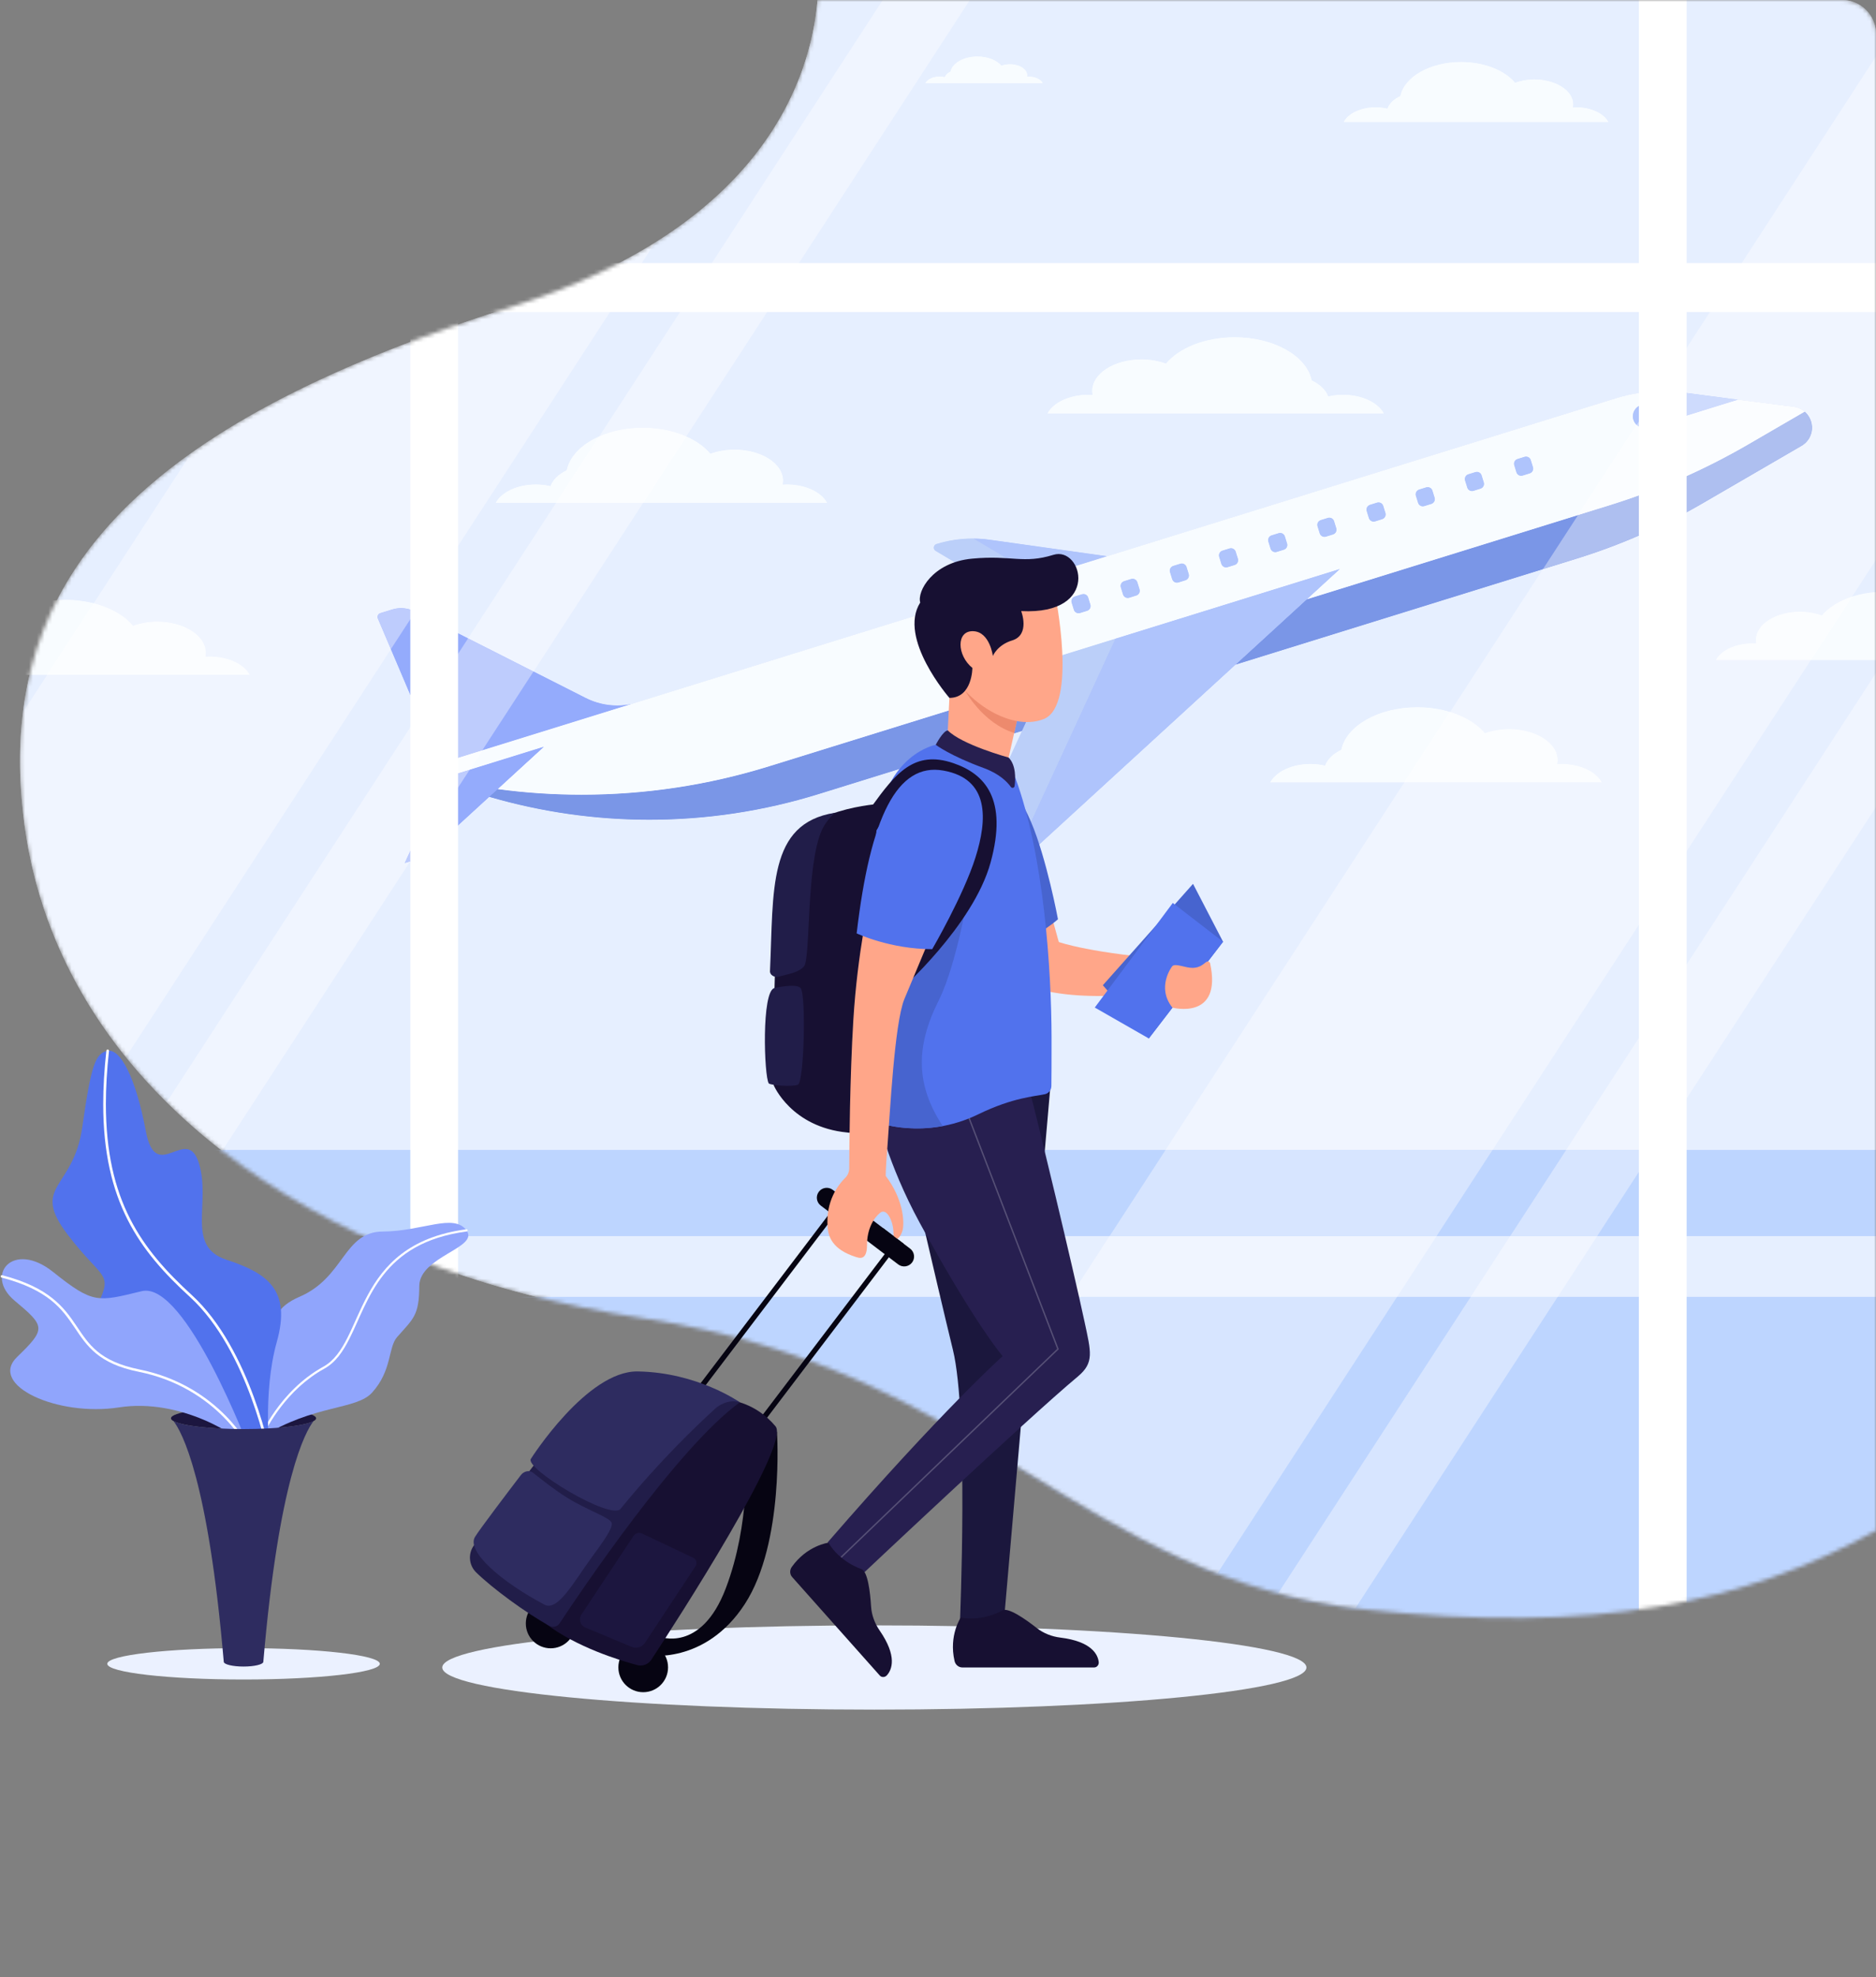 <svg width="485" height="511" viewBox="0 0 485 511" fill="none" xmlns="http://www.w3.org/2000/svg">
<rect x="0" y="0" width="485" height="511" fill="#808080" stroke="none"/>
<path fill-rule="evenodd" clip-rule="evenodd" d="M475.973 511C480.959 511 485 506.959 485 501.973V8.956C485 8.979 485 9.004 485 9.027V501.973C485 506.959 480.96 511 475.973 511Z" fill="#5373D9"/>
<mask id="mask0_1_1183" style="mask-type:alpha" maskUnits="userSpaceOnUse" x="5" y="0" width="481" height="419">
<path d="M476.207 0H211.349C209.588 20.56 197.156 58.742 132.621 79.187C41.468 108.066 -2.72 146.012 6.332 213.208C15.383 280.403 79.421 327.601 166.641 340.798C253.862 353.995 280.111 408.1 352.688 415.981C412.55 422.481 450.916 414.437 485 395.605V8.791C485 3.935 481.063 0 476.207 0Z" fill="white"/>
</mask>
<g mask="url(#mask0_1_1183)">
<path fill-rule="evenodd" clip-rule="evenodd" d="M476.207 0H211.349C209.588 20.56 197.156 58.742 132.621 79.187C41.468 108.066 -2.72 146.012 6.332 213.208C15.383 280.403 79.421 327.601 166.641 340.798C253.862 353.995 280.111 408.1 352.688 415.981C412.55 422.481 450.916 414.437 485 395.605V8.791C485 3.935 481.063 0 476.207 0Z" fill="#EBF1FF"/>
<path fill-rule="evenodd" clip-rule="evenodd" d="M326.144 149.387L278.495 164.181L241.884 142.393C241.154 141.959 241.283 140.866 242.097 140.613C246.53 139.236 251.215 138.857 255.813 139.503L326.144 149.387Z" fill="#BBCDF9"/>
<path fill-rule="evenodd" clip-rule="evenodd" d="M251.716 139.21L286.048 159.641L321.279 148.703L255.813 139.503C254.452 139.312 253.083 139.221 251.716 139.21Z" fill="#AEC1FC"/>
<path fill-rule="evenodd" clip-rule="evenodd" d="M165.545 181.348L164.939 181.536C160.454 182.927 155.604 182.52 151.414 180.398L107.209 158.014C105.409 157.101 103.324 156.926 101.396 157.525L98.325 158.479C97.742 158.659 97.442 159.305 97.681 159.867L113.665 197.454L115.991 202.864L167.281 186.942L165.545 181.348Z" fill="#90A5FC"/>
<path fill-rule="evenodd" clip-rule="evenodd" d="M211.657 205.236L407.726 144.363C418.969 140.874 429.782 136.129 439.962 130.217L465.752 115.238C466.128 115.021 466.473 114.76 466.786 114.46C470.084 111.297 468.242 105.723 463.71 105.145L434.837 101.465C429.097 100.732 423.268 101.241 417.742 102.957L116.926 196.348C116.234 196.562 115.628 196.991 115.194 197.569C113.783 199.453 114.642 202.167 116.879 202.896L122.093 204.598C151.162 214.077 182.457 214.301 211.657 205.236Z" fill="#738EE5"/>
<path fill-rule="evenodd" clip-rule="evenodd" d="M198.833 198.06L416.23 130.567C428.697 126.696 440.686 121.435 451.974 114.879L466.569 106.403C465.811 105.748 464.845 105.29 463.71 105.145L434.837 101.465C429.097 100.732 423.268 101.241 417.742 102.957L116.926 196.348C116.234 196.562 115.628 196.991 115.194 197.569C114.26 198.816 114.336 200.413 115.131 201.57C142.776 207.65 171.622 206.507 198.833 198.06Z" fill="white"/>
<path fill-rule="evenodd" clip-rule="evenodd" d="M426.087 110.503L449.277 103.304L434.82 101.411L424.28 104.682C422.673 105.181 421.773 106.889 422.273 108.496C422.772 110.104 424.479 111.004 426.087 110.503Z" fill="#AEC1FC"/>
<path fill-rule="evenodd" clip-rule="evenodd" d="M393.645 122.923L395.477 122.355C396.152 122.144 396.531 121.425 396.32 120.749L395.752 118.919C395.543 118.242 394.824 117.863 394.147 118.074L392.316 118.642C391.641 118.851 391.262 119.57 391.473 120.247L392.039 122.078C392.25 122.755 392.969 123.132 393.645 122.923Z" fill="#AEC1FC"/>
<path fill-rule="evenodd" clip-rule="evenodd" d="M380.932 126.869L382.761 126.301C383.439 126.092 383.817 125.373 383.606 124.696L383.038 122.865C382.829 122.188 382.11 121.811 381.434 122.02L379.602 122.588C378.927 122.799 378.548 123.518 378.757 124.194L379.327 126.024C379.536 126.701 380.255 127.08 380.932 126.869Z" fill="#AEC1FC"/>
<path fill-rule="evenodd" clip-rule="evenodd" d="M368.219 130.816L370.048 130.248C370.725 130.038 371.102 129.32 370.893 128.643L370.325 126.812C370.115 126.135 369.397 125.758 368.719 125.967L366.889 126.535C366.212 126.746 365.834 127.465 366.044 128.14L366.613 129.971C366.823 130.648 367.542 131.027 368.219 130.816Z" fill="#AEC1FC"/>
<path fill-rule="evenodd" clip-rule="evenodd" d="M355.504 134.764L357.336 134.196C358.012 133.985 358.39 133.266 358.181 132.591L357.611 130.76C357.402 130.083 356.683 129.704 356.006 129.915L354.177 130.483C353.5 130.693 353.121 131.411 353.332 132.089L353.898 133.919C354.109 134.595 354.828 134.974 355.504 134.764Z" fill="#AEC1FC"/>
<path fill-rule="evenodd" clip-rule="evenodd" d="M342.79 138.711L344.621 138.143C345.298 137.932 345.677 137.213 345.466 136.537L344.898 134.707C344.687 134.03 343.968 133.652 343.292 133.862L341.462 134.43C340.785 134.641 340.407 135.36 340.617 136.035L341.186 137.866C341.394 138.543 342.113 138.92 342.79 138.711Z" fill="#AEC1FC"/>
<path fill-rule="evenodd" clip-rule="evenodd" d="M330.078 142.658L331.907 142.09C332.584 141.88 332.962 141.161 332.752 140.484L332.184 138.654C331.974 137.976 331.256 137.599 330.579 137.809L328.748 138.377C328.071 138.588 327.694 139.306 327.903 139.982L328.473 141.813C328.682 142.49 329.401 142.869 330.078 142.658Z" fill="#AEC1FC"/>
<path fill-rule="evenodd" clip-rule="evenodd" d="M317.363 146.606L319.195 146.036C319.869 145.827 320.248 145.108 320.04 144.431L319.47 142.602C319.261 141.924 318.542 141.546 317.865 141.757L316.034 142.325C315.357 142.534 314.979 143.253 315.189 143.93L315.758 145.761C315.968 146.436 316.687 146.815 317.363 146.606Z" fill="#AEC1FC"/>
<path fill-rule="evenodd" clip-rule="evenodd" d="M304.649 150.552L306.481 149.983C307.157 149.773 307.536 149.055 307.325 148.377L306.757 146.548C306.546 145.871 305.827 145.492 305.151 145.703L303.321 146.271C302.645 146.481 302.266 147.2 302.477 147.877L303.044 149.707C303.253 150.383 303.972 150.762 304.649 150.552Z" fill="#AEC1FC"/>
<path fill-rule="evenodd" clip-rule="evenodd" d="M291.937 154.499L293.766 153.931C294.443 153.722 294.822 153.001 294.611 152.326L294.043 150.495C293.832 149.818 293.113 149.441 292.438 149.65L290.607 150.218C289.93 150.429 289.553 151.148 289.762 151.824L290.332 153.654C290.541 154.331 291.26 154.709 291.937 154.499Z" fill="#AEC1FC"/>
<path fill-rule="evenodd" clip-rule="evenodd" d="M279.223 158.445L281.052 157.877C281.73 157.668 282.107 156.948 281.897 156.272L281.329 154.441C281.12 153.766 280.401 153.387 279.724 153.596L277.893 154.166C277.216 154.375 276.837 155.094 277.048 155.771L277.616 157.602C277.827 158.277 278.546 158.656 279.223 158.445Z" fill="#AEC1FC"/>
<path fill-rule="evenodd" clip-rule="evenodd" d="M266.508 162.392L268.34 161.824C269.016 161.615 269.395 160.896 269.184 160.219L268.616 158.388C268.405 157.713 267.687 157.334 267.01 157.545L265.178 158.113C264.504 158.322 264.125 159.041 264.336 159.718L264.903 161.549C265.114 162.225 265.833 162.603 266.508 162.392Z" fill="#AEC1FC"/>
<path fill-rule="evenodd" clip-rule="evenodd" d="M253.795 166.34L255.625 165.772C256.302 165.561 256.681 164.843 256.47 164.167L255.902 162.336C255.691 161.659 254.973 161.28 254.297 161.491L252.466 162.059C251.789 162.27 251.412 162.988 251.621 163.665L252.189 165.495C252.399 166.173 253.118 166.55 253.795 166.34Z" fill="#AEC1FC"/>
<path fill-rule="evenodd" clip-rule="evenodd" d="M241.082 170.287L242.912 169.719C243.589 169.508 243.966 168.789 243.756 168.113L243.188 166.283C242.979 165.606 242.26 165.227 241.583 165.438L239.752 166.006C239.075 166.217 238.697 166.935 238.907 167.611L239.476 169.442C239.686 170.119 240.405 170.496 241.082 170.287Z" fill="#AEC1FC"/>
<path fill-rule="evenodd" clip-rule="evenodd" d="M346.391 147.074L273.014 169.854L246.052 228.344C245.313 229.95 246.827 231.676 248.515 231.151L250.303 230.596C255.202 229.075 259.707 226.489 263.49 223.023L346.391 147.074Z" fill="#BBCDF9"/>
<path fill-rule="evenodd" clip-rule="evenodd" d="M261.2 224.053C261.042 224.395 261.002 224.737 261.018 225.07C261.869 224.424 262.698 223.748 263.49 223.023L346.391 147.074L288.383 165.082L261.2 224.053Z" fill="#AEC1FC"/>
<path fill-rule="evenodd" clip-rule="evenodd" d="M140.617 193.007L114.791 201.025L104.625 223.078L109.417 221.59L140.617 193.007Z" fill="#90A5FC"/>
<path fill-rule="evenodd" clip-rule="evenodd" d="M128.172 129.957C129.658 127.208 133.732 125.23 138.54 125.23C139.876 125.23 141.148 125.389 142.333 125.669C142.917 123.998 144.436 122.556 146.519 121.57C147.803 115.368 156.09 110.578 166.148 110.578C173.733 110.578 180.316 113.304 183.647 117.302C185.489 116.624 187.62 116.228 189.899 116.228C196.821 116.228 202.432 119.813 202.432 124.236C202.432 124.586 202.385 124.929 202.318 125.267C202.688 125.243 203.064 125.23 203.445 125.23C208.253 125.23 212.328 127.208 213.813 129.957H128.172Z" fill="white"/>
<path fill-rule="evenodd" clip-rule="evenodd" d="M-21.075 174.43C-19.589 171.681 -15.513 169.703 -10.706 169.703C-9.371 169.703 -8.097 169.862 -6.914 170.142C-6.329 168.471 -4.811 167.029 -2.726 166.043C-1.442 159.841 6.844 155.051 16.902 155.051C24.487 155.051 31.071 157.777 34.402 161.775C36.242 161.097 38.374 160.701 40.653 160.701C47.576 160.701 53.187 164.286 53.187 168.709C53.187 169.059 53.139 169.402 53.071 169.74C53.442 169.716 53.818 169.703 54.198 169.703C59.007 169.703 63.08 171.681 64.568 174.43H-21.075Z" fill="white"/>
<path fill-rule="evenodd" clip-rule="evenodd" d="M328.424 202.198C329.912 199.45 333.986 197.473 338.793 197.473C340.129 197.473 341.401 197.632 342.586 197.91C343.17 196.239 344.688 194.797 346.773 193.812C348.057 187.611 356.343 182.821 366.401 182.821C373.986 182.821 380.57 185.545 383.901 189.544C385.741 188.865 387.873 188.471 390.153 188.471C397.075 188.471 402.686 192.056 402.686 196.477C402.686 196.827 402.638 197.17 402.57 197.509C402.941 197.484 403.317 197.473 403.697 197.473C408.506 197.473 412.58 199.45 414.067 202.198H328.424Z" fill="white"/>
<path fill-rule="evenodd" clip-rule="evenodd" d="M357.732 106.84C356.224 104.051 352.089 102.044 347.21 102.044C345.856 102.044 344.562 102.207 343.361 102.488C342.767 100.794 341.226 99.331 339.11 98.331C337.809 92.037 329.401 87.177 319.195 87.177C311.498 87.177 304.816 89.941 301.436 94C299.566 93.31 297.404 92.909 295.092 92.909C288.068 92.909 282.374 96.546 282.374 101.035C282.374 101.391 282.421 101.738 282.492 102.081C282.114 102.057 281.734 102.044 281.347 102.044C276.469 102.044 272.333 104.051 270.825 106.84H357.732Z" fill="white"/>
<path fill-rule="evenodd" clip-rule="evenodd" d="M347.398 31.511C348.585 29.317 351.84 27.738 355.677 27.738C356.743 27.738 357.76 27.866 358.706 28.088C359.172 26.754 360.386 25.603 362.05 24.816C363.074 19.863 369.691 16.039 377.722 16.039C383.779 16.039 389.035 18.213 391.696 21.407C393.166 20.865 394.867 20.549 396.686 20.549C402.215 20.549 406.696 23.413 406.696 26.943C406.696 27.223 406.658 27.497 406.602 27.768C406.899 27.748 407.199 27.738 407.503 27.738C411.342 27.738 414.596 29.317 415.782 31.511H347.398Z" fill="white"/>
<path fill-rule="evenodd" clip-rule="evenodd" d="M239.25 21.469C239.777 20.497 241.22 19.797 242.923 19.797C243.395 19.797 243.846 19.852 244.264 19.951C244.473 19.36 245.01 18.85 245.748 18.501C246.203 16.305 249.136 14.609 252.697 14.609C255.383 14.609 257.714 15.575 258.895 16.989C259.546 16.749 260.301 16.609 261.108 16.609C263.559 16.609 265.544 17.878 265.544 19.445L265.504 19.809C265.636 19.801 265.77 19.797 265.903 19.797C267.606 19.797 269.049 20.497 269.574 21.469H239.25Z" fill="white"/>
<path fill-rule="evenodd" clip-rule="evenodd" d="M521.391 170.593C520.042 168.096 516.342 166.3 511.977 166.3C510.764 166.3 509.607 166.445 508.532 166.699C508.001 165.181 506.621 163.873 504.729 162.978C503.564 157.345 496.039 152.996 486.907 152.996C480.019 152.996 474.039 155.47 471.015 159.1C469.342 158.484 467.409 158.126 465.338 158.126C459.053 158.126 453.958 161.381 453.958 165.398C453.958 165.715 454.001 166.026 454.061 166.333C453.725 166.312 453.384 166.3 453.038 166.3C448.674 166.3 444.973 168.096 443.623 170.593H521.391Z" fill="white"/>
<path fill-rule="evenodd" clip-rule="evenodd" d="M-2.72 422.481H485V335.201H-2.72V422.481Z" fill="#BDD4FF"/>
<path fill-rule="evenodd" clip-rule="evenodd" d="M-2.72 319.485H485V297.243H-2.72V319.485Z" fill="#BDD4FF"/>
<path fill-rule="evenodd" clip-rule="evenodd" d="M485 335.201H402.706L412.919 319.485H485V335.201ZM380.225 335.201H361.179L371.394 319.485H390.438L380.225 335.201ZM243.081 335.201H138.643C122.624 331.176 107.622 325.9 93.894 319.485H239.394C240.645 324.84 241.916 330.266 243.081 335.201ZM278.364 332.579C277.466 328.649 276.42 324.15 275.324 319.485H286.873L278.364 332.579ZM485 297.242H427.374L485 208.564V297.242ZM404.894 297.242H385.848L468.15 170.592H485V173.972L404.894 297.242ZM478.781 154.233L485 144.663V153.06C482.782 153.209 480.685 153.615 478.781 154.233Z" fill="#E6EFFF"/>
<path fill-rule="evenodd" clip-rule="evenodd" d="M485 170.593H468.15L478.781 154.234C480.685 153.615 482.782 153.209 485 153.06V170.593Z" fill="#F8FCFF"/>
<path fill-rule="evenodd" clip-rule="evenodd" d="M301.327 297.243H270.128L271.791 278.112L260.537 280.952C257.662 280.403 253.931 279.907 249.838 279.907C248.992 279.907 248.129 279.927 247.256 279.974L247.24 279.931L247.108 279.983C240.225 280.371 232.674 282.338 226.607 287.806C226.607 287.806 227.402 291.477 229.42 297.243H57.555L106.034 222.641L109.417 221.591L126.485 205.955C139.996 209.9 153.936 211.875 167.878 211.875C182.636 211.875 197.395 209.663 211.657 205.236L264.229 188.914L246.052 228.343C245.405 229.749 246.484 231.247 247.895 231.247C248.096 231.247 248.304 231.217 248.515 231.151L250.303 230.596C255.202 229.075 259.707 226.488 263.49 223.022L319.426 171.778L398.892 147.106L374.891 184.039C372.319 183.257 369.44 182.821 366.401 182.821C356.343 182.821 348.057 187.611 346.773 193.812C344.688 194.798 343.17 196.239 342.586 197.911C341.401 197.632 340.129 197.473 338.793 197.473C333.986 197.473 329.911 199.45 328.424 202.199H363.09L301.327 297.243ZM159.581 182.348C156.768 182.348 153.968 181.692 151.414 180.398L137.924 173.568L166.265 129.957H213.813C212.328 127.208 208.253 125.23 203.445 125.23C203.063 125.23 202.688 125.243 202.317 125.267C202.385 124.928 202.432 124.586 202.432 124.236C202.432 119.813 196.821 116.227 189.899 116.227C187.62 116.227 185.489 116.623 183.647 117.302C182.152 115.507 180.003 113.969 177.402 112.819L250.717 0H476.207C481.063 0 485 3.935 485 8.791V14.6L428.756 101.151C425.028 101.241 421.321 101.847 417.742 102.957L286.249 143.781L255.813 139.503C254.358 139.299 252.895 139.197 251.433 139.197C248.276 139.197 245.127 139.672 242.097 140.613C241.283 140.866 241.154 141.959 241.884 142.394L258.625 152.357L163.195 181.983C162 182.227 160.789 182.348 159.581 182.348ZM281.347 102.043C276.469 102.043 272.333 104.05 270.825 106.839H357.732C356.224 104.05 352.089 102.043 347.21 102.043C345.856 102.043 344.562 102.207 343.361 102.488C342.767 100.794 341.226 99.331 339.11 98.331C337.809 92.037 329.401 87.176 319.195 87.176C311.498 87.176 304.816 89.941 301.436 93.999C299.566 93.309 297.404 92.909 295.092 92.909C288.068 92.909 282.374 96.546 282.374 101.035C282.374 101.391 282.421 101.738 282.491 102.081C282.114 102.056 281.734 102.043 281.347 102.043ZM415.782 31.512C414.596 29.318 411.342 27.738 407.503 27.738C407.199 27.738 406.899 27.748 406.602 27.769C406.658 27.497 406.695 27.223 406.695 26.944C406.695 23.413 402.215 20.55 396.686 20.55C394.867 20.55 393.165 20.865 391.696 21.407C389.035 18.214 383.779 16.039 377.722 16.039C369.691 16.039 363.074 19.864 362.05 24.816C360.386 25.604 359.172 26.754 358.706 28.088C357.76 27.866 356.743 27.738 355.677 27.738C351.84 27.738 348.585 29.318 347.398 31.512H415.782ZM269.574 21.469C269.049 20.497 267.606 19.796 265.903 19.796C265.769 19.796 265.636 19.801 265.504 19.809L265.544 19.445C265.544 17.878 263.559 16.609 261.108 16.609C260.301 16.609 259.546 16.749 258.895 16.989C257.714 15.574 255.383 14.609 252.697 14.609C249.136 14.609 246.203 16.305 245.748 18.501C245.01 18.849 244.472 19.36 244.264 19.951C243.846 19.852 243.395 19.796 242.923 19.796C241.22 19.796 239.777 20.497 239.25 21.469H269.574Z" fill="#E6EFFF"/>
<path fill-rule="evenodd" clip-rule="evenodd" d="M258.625 152.357L241.884 142.394C241.154 141.959 241.283 140.866 242.097 140.613C245.127 139.672 248.276 139.198 251.433 139.198C252.895 139.198 254.358 139.299 255.813 139.503L286.249 143.781L255.813 139.503C254.452 139.312 253.083 139.222 251.716 139.21L268.603 149.26L258.625 152.357Z" fill="#BBCFF9"/>
<path fill-rule="evenodd" clip-rule="evenodd" d="M268.603 149.26L251.716 139.21C253.083 139.221 254.452 139.312 255.813 139.503L286.249 143.781L268.603 149.26Z" fill="#AFC4FC"/>
<path fill-rule="evenodd" clip-rule="evenodd" d="M124.686 193.938L137.924 173.568L151.414 180.398C153.968 181.692 156.768 182.348 159.582 182.348C160.79 182.348 162 182.227 163.195 181.983L124.686 193.938Z" fill="#94ABFC"/>
<path fill-rule="evenodd" clip-rule="evenodd" d="M167.878 211.875C153.936 211.875 139.996 209.9 126.485 205.955L128.664 203.958C135.868 204.92 143.123 205.402 150.378 205.402C166.711 205.404 183.046 202.961 198.833 198.06L270.231 175.894L264.229 188.914L211.657 205.236C197.395 209.663 182.636 211.875 167.878 211.875ZM319.426 171.778L337.845 154.902L407.974 133.13L398.892 147.107L319.426 171.778Z" fill="#7A96E7"/>
<path fill-rule="evenodd" clip-rule="evenodd" d="M150.379 205.402C143.124 205.402 135.869 204.92 128.664 203.957L140.617 193.007L121.419 198.968L124.686 193.938L417.742 102.957C421.322 101.847 425.029 101.241 428.756 101.151L427.013 103.834L424.28 104.681C422.673 105.181 421.774 106.889 422.273 108.496C422.438 109.027 422.733 109.48 423.115 109.832L407.974 133.13L337.845 154.902L346.391 147.073L273.015 169.854L270.231 175.893L198.833 198.06C183.046 202.96 166.712 205.404 150.379 205.402ZM241.965 165.379C241.839 165.379 241.71 165.398 241.583 165.438L239.753 166.006C239.076 166.217 238.697 166.936 238.908 167.611L239.476 169.442C239.648 169.993 240.155 170.346 240.703 170.346C240.827 170.346 240.955 170.327 241.083 170.287L242.912 169.719C243.589 169.508 243.966 168.789 243.757 168.113L243.189 166.283C243.018 165.732 242.512 165.379 241.965 165.379ZM254.677 161.432C254.551 161.432 254.423 161.452 254.297 161.491L252.466 162.059C251.789 162.27 251.412 162.987 251.621 163.665L252.19 165.495C252.36 166.045 252.867 166.398 253.413 166.398C253.54 166.398 253.669 166.379 253.795 166.34L255.626 165.772C256.303 165.561 256.681 164.842 256.47 164.167L255.902 162.336C255.732 161.785 255.224 161.432 254.677 161.432ZM267.391 157.486C267.266 157.486 267.137 157.504 267.011 157.544L265.179 158.113C264.504 158.322 264.126 159.041 264.337 159.718L264.903 161.549C265.074 162.098 265.58 162.451 266.128 162.451C266.255 162.451 266.382 162.432 266.509 162.392L268.341 161.824C269.016 161.615 269.395 160.896 269.184 160.219L268.616 158.388C268.445 157.839 267.939 157.486 267.391 157.486ZM280.104 153.539C279.978 153.539 279.851 153.558 279.724 153.596L277.894 154.166C277.217 154.375 276.838 155.094 277.049 155.771L277.617 157.602C277.788 158.151 278.295 158.504 278.842 158.504C278.968 158.504 279.096 158.486 279.224 158.445L281.053 157.877C281.73 157.668 282.107 156.948 281.898 156.272L281.33 154.441C281.159 153.892 280.653 153.539 280.104 153.539ZM292.818 149.592C292.693 149.592 292.564 149.611 292.438 149.65L290.607 150.218C289.93 150.429 289.553 151.148 289.762 151.823L290.332 153.654C290.503 154.203 291.009 154.556 291.556 154.556C291.682 154.556 291.81 154.538 291.937 154.499L293.766 153.931C294.444 153.721 294.822 153.001 294.611 152.325L294.043 150.495C293.873 149.945 293.365 149.592 292.818 149.592ZM305.532 145.644C305.406 145.644 305.278 145.663 305.152 145.703L303.321 146.271C302.645 146.481 302.267 147.199 302.477 147.877L303.044 149.707C303.215 150.257 303.721 150.61 304.269 150.61C304.396 150.61 304.523 150.591 304.649 150.552L306.481 149.983C307.157 149.773 307.536 149.054 307.325 148.377L306.757 146.548C306.586 145.997 306.08 145.644 305.532 145.644ZM318.245 141.698C318.121 141.698 317.991 141.716 317.865 141.756L316.035 142.325C315.358 142.534 314.979 143.253 315.19 143.93L315.758 145.761C315.928 146.31 316.436 146.663 316.983 146.663C317.109 146.663 317.237 146.644 317.363 146.605L319.195 146.036C319.869 145.826 320.248 145.108 320.04 144.431L319.471 142.601C319.3 142.051 318.793 141.698 318.245 141.698ZM330.96 137.751C330.834 137.751 330.707 137.77 330.579 137.808L328.748 138.376C328.071 138.587 327.694 139.306 327.903 139.982L328.473 141.812C328.644 142.362 329.15 142.715 329.697 142.715C329.823 142.715 329.95 142.696 330.078 142.657L331.907 142.089C332.584 141.88 332.962 141.161 332.752 140.484L332.184 138.653C332.013 138.104 331.507 137.751 330.96 137.751ZM343.673 133.803C343.546 133.803 343.419 133.822 343.293 133.862L341.462 134.43C340.785 134.641 340.407 135.359 340.617 136.035L341.186 137.866C341.356 138.417 341.862 138.768 342.41 138.768C342.536 138.768 342.664 138.749 342.79 138.711L344.621 138.143C345.298 137.932 345.677 137.213 345.466 136.537L344.898 134.707C344.727 134.156 344.219 133.803 343.673 133.803ZM356.388 129.856C356.261 129.856 356.132 129.875 356.006 129.915L354.177 130.483C353.5 130.693 353.121 131.411 353.332 132.089L353.899 133.919C354.069 134.469 354.577 134.821 355.124 134.821C355.25 134.821 355.378 134.803 355.504 134.764L357.336 134.196C358.012 133.985 358.39 133.266 358.181 132.591L357.611 130.76C357.441 130.209 356.934 129.856 356.388 129.856ZM369.101 125.91C368.975 125.91 368.846 125.928 368.72 125.967L366.889 126.535C366.212 126.746 365.835 127.465 366.044 128.14L366.614 129.971C366.784 130.522 367.291 130.875 367.837 130.875C367.964 130.875 368.091 130.856 368.219 130.816L370.048 130.248C370.725 130.038 371.103 129.32 370.893 128.643L370.325 126.812C370.154 126.263 369.648 125.91 369.101 125.91ZM381.815 121.963C381.689 121.963 381.561 121.982 381.435 122.02L379.603 122.588C378.927 122.799 378.548 123.518 378.758 124.194L379.327 126.024C379.498 126.575 380.004 126.928 380.551 126.928C380.677 126.928 380.806 126.91 380.933 126.869L382.762 126.301C383.439 126.092 383.818 125.373 383.607 124.696L383.039 122.865C382.868 122.316 382.362 121.963 381.815 121.963ZM394.527 118.015C394.402 118.015 394.273 118.034 394.147 118.074L392.316 118.642C391.641 118.851 391.262 119.57 391.473 120.247L392.04 122.078C392.21 122.627 392.717 122.98 393.265 122.98C393.391 122.98 393.519 122.961 393.645 122.923L395.477 122.355C396.153 122.144 396.531 121.425 396.32 120.749L395.752 118.919C395.582 118.368 395.075 118.015 394.527 118.015Z" fill="#F8FCFF"/>
<path fill-rule="evenodd" clip-rule="evenodd" d="M423.115 109.832C422.733 109.48 422.438 109.027 422.273 108.496C421.773 106.889 422.673 105.181 424.28 104.682L427.013 103.834L423.115 109.832Z" fill="#AFC4FC"/>
<path fill-rule="evenodd" clip-rule="evenodd" d="M393.265 122.98C392.717 122.98 392.21 122.627 392.039 122.078L391.473 120.247C391.262 119.57 391.641 118.851 392.316 118.642L394.147 118.074C394.273 118.033 394.402 118.015 394.527 118.015C395.075 118.015 395.581 118.368 395.752 118.919L396.32 120.749C396.531 121.425 396.152 122.144 395.477 122.355L393.645 122.923C393.518 122.961 393.391 122.98 393.265 122.98Z" fill="#AFC4FC"/>
<path fill-rule="evenodd" clip-rule="evenodd" d="M380.551 126.928C380.004 126.928 379.498 126.575 379.327 126.024L378.757 124.194C378.548 123.518 378.927 122.799 379.602 122.588L381.434 122.02C381.561 121.982 381.688 121.963 381.815 121.963C382.361 121.963 382.868 122.316 383.038 122.865L383.606 124.696C383.817 125.373 383.439 126.092 382.761 126.301L380.932 126.869C380.806 126.91 380.677 126.928 380.551 126.928Z" fill="#AFC4FC"/>
<path fill-rule="evenodd" clip-rule="evenodd" d="M367.837 130.875C367.291 130.875 366.784 130.522 366.613 129.971L366.044 128.14C365.834 127.465 366.212 126.746 366.889 126.535L368.719 125.967C368.846 125.928 368.975 125.909 369.101 125.909C369.648 125.909 370.154 126.262 370.325 126.812L370.893 128.642C371.102 129.32 370.725 130.038 370.048 130.248L368.219 130.816C368.091 130.856 367.963 130.875 367.837 130.875Z" fill="#AFC4FC"/>
<path fill-rule="evenodd" clip-rule="evenodd" d="M355.124 134.822C354.577 134.822 354.069 134.469 353.898 133.92L353.332 132.089C353.121 131.412 353.5 130.693 354.177 130.484L356.006 129.916C356.132 129.875 356.261 129.857 356.388 129.857C356.934 129.857 357.441 130.21 357.611 130.761L358.181 132.591C358.39 133.267 358.012 133.986 357.336 134.196L355.504 134.765C355.378 134.803 355.25 134.822 355.124 134.822Z" fill="#AFC4FC"/>
<path fill-rule="evenodd" clip-rule="evenodd" d="M342.41 138.768C341.862 138.768 341.355 138.417 341.186 137.866L340.617 136.035C340.407 135.36 340.785 134.641 341.462 134.43L343.292 133.862C343.418 133.822 343.546 133.803 343.672 133.803C344.219 133.803 344.727 134.156 344.898 134.707L345.466 136.538C345.677 137.213 345.298 137.932 344.621 138.143L342.79 138.711C342.664 138.75 342.536 138.768 342.41 138.768Z" fill="#AFC4FC"/>
<path fill-rule="evenodd" clip-rule="evenodd" d="M329.696 142.715C329.15 142.715 328.643 142.362 328.473 141.812L327.903 139.982C327.694 139.306 328.071 138.587 328.748 138.377L330.579 137.808C330.706 137.77 330.834 137.751 330.96 137.751C331.507 137.751 332.013 138.104 332.184 138.653L332.752 140.484C332.962 141.161 332.584 141.88 331.907 142.089L330.078 142.657C329.95 142.696 329.823 142.715 329.696 142.715Z" fill="#AFC4FC"/>
<path fill-rule="evenodd" clip-rule="evenodd" d="M316.983 146.663C316.436 146.663 315.928 146.31 315.757 145.76L315.189 143.93C314.978 143.253 315.357 142.534 316.034 142.325L317.865 141.756C317.991 141.716 318.12 141.698 318.245 141.698C318.793 141.698 319.3 142.05 319.47 142.601L320.04 144.431C320.248 145.108 319.869 145.826 319.195 146.036L317.363 146.605C317.237 146.644 317.109 146.663 316.983 146.663Z" fill="#AFC4FC"/>
<path fill-rule="evenodd" clip-rule="evenodd" d="M304.269 150.61C303.721 150.61 303.214 150.257 303.044 149.707L302.477 147.877C302.266 147.199 302.645 146.481 303.321 146.271L305.151 145.703C305.277 145.663 305.405 145.644 305.531 145.644C306.079 145.644 306.586 145.997 306.757 146.548L307.325 148.377C307.536 149.054 307.157 149.773 306.481 149.983L304.649 150.552C304.523 150.591 304.395 150.61 304.269 150.61Z" fill="#AFC4FC"/>
<path fill-rule="evenodd" clip-rule="evenodd" d="M291.555 154.556C291.009 154.556 290.502 154.203 290.332 153.654L289.762 151.823C289.553 151.148 289.93 150.429 290.607 150.218L292.438 149.65C292.564 149.611 292.693 149.593 292.818 149.593C293.364 149.593 293.872 149.945 294.043 150.495L294.611 152.325C294.822 153.001 294.443 153.721 293.766 153.931L291.937 154.499C291.809 154.538 291.682 154.556 291.555 154.556Z" fill="#AFC4FC"/>
<path fill-rule="evenodd" clip-rule="evenodd" d="M278.842 158.504C278.295 158.504 277.787 158.151 277.616 157.602L277.048 155.771C276.837 155.094 277.216 154.375 277.893 154.166L279.724 153.596C279.85 153.558 279.978 153.539 280.104 153.539C280.652 153.539 281.159 153.892 281.329 154.441L281.897 156.272C282.107 156.948 281.73 157.668 281.052 157.877L279.223 158.445C279.096 158.486 278.968 158.504 278.842 158.504Z" fill="#AFC4FC"/>
<path fill-rule="evenodd" clip-rule="evenodd" d="M266.128 162.451C265.58 162.451 265.074 162.098 264.903 161.549L264.336 159.718C264.125 159.041 264.504 158.322 265.178 158.113L267.01 157.545C267.137 157.504 267.266 157.486 267.391 157.486C267.939 157.486 268.445 157.839 268.616 158.388L269.184 160.219C269.395 160.896 269.016 161.615 268.34 161.824L266.508 162.392C266.382 162.432 266.254 162.451 266.128 162.451Z" fill="#AFC4FC"/>
<path fill-rule="evenodd" clip-rule="evenodd" d="M253.413 166.398C252.867 166.398 252.36 166.045 252.189 165.495L251.621 163.665C251.412 162.988 251.789 162.27 252.466 162.059L254.297 161.491C254.423 161.452 254.551 161.432 254.677 161.432C255.224 161.432 255.731 161.785 255.902 162.336L256.47 164.167C256.681 164.842 256.302 165.561 255.625 165.772L253.795 166.34C253.669 166.379 253.539 166.398 253.413 166.398Z" fill="#AFC4FC"/>
<path fill-rule="evenodd" clip-rule="evenodd" d="M240.702 170.346C240.154 170.346 239.648 169.993 239.476 169.442L238.907 167.611C238.697 166.936 239.075 166.217 239.752 166.006L241.583 165.438C241.709 165.398 241.838 165.379 241.965 165.379C242.511 165.379 243.018 165.732 243.188 166.283L243.756 168.114C243.966 168.789 243.589 169.508 242.912 169.719L241.082 170.287C240.955 170.327 240.827 170.346 240.702 170.346Z" fill="#AFC4FC"/>
<path fill-rule="evenodd" clip-rule="evenodd" d="M247.896 231.247C246.484 231.247 245.405 229.749 246.052 228.343L273.014 169.854L288.384 165.082L261.2 224.052C261.042 224.395 261.002 224.736 261.018 225.069C261.869 224.424 262.698 223.748 263.49 223.022C259.707 226.488 255.202 229.075 250.303 230.595L248.515 231.151C248.304 231.217 248.096 231.247 247.896 231.247Z" fill="#BBCFF9"/>
<path fill-rule="evenodd" clip-rule="evenodd" d="M261.018 225.07C261.002 224.737 261.042 224.395 261.2 224.053L288.383 165.082L346.391 147.074L263.49 223.023C262.698 223.748 261.869 224.424 261.018 225.07Z" fill="#AFC4FC"/>
<path fill-rule="evenodd" clip-rule="evenodd" d="M106.034 222.641L121.419 198.968L140.617 193.007L109.417 221.59L106.034 222.641Z" fill="#94ABFC"/>
<path fill-rule="evenodd" clip-rule="evenodd" d="M213.813 129.957H166.265L177.402 112.819C180.003 113.969 182.152 115.507 183.647 117.302C185.489 116.623 187.62 116.227 189.899 116.227C196.821 116.227 202.432 119.812 202.432 124.235C202.432 124.585 202.385 124.928 202.317 125.267C202.688 125.243 203.063 125.23 203.445 125.23C208.253 125.23 212.328 127.208 213.813 129.957Z" fill="#F8FCFF"/>
<path fill-rule="evenodd" clip-rule="evenodd" d="M363.09 202.198H328.424C329.912 199.45 333.986 197.473 338.793 197.473C340.129 197.473 341.401 197.632 342.586 197.91C343.17 196.239 344.688 194.797 346.773 193.812C348.057 187.611 356.343 182.821 366.401 182.821C369.44 182.821 372.319 183.257 374.891 184.039L363.09 202.198Z" fill="#F8FCFF"/>
<path fill-rule="evenodd" clip-rule="evenodd" d="M357.732 106.84H270.825C272.333 104.051 276.469 102.044 281.347 102.044C281.734 102.044 282.114 102.057 282.492 102.081C282.421 101.738 282.374 101.391 282.374 101.035C282.374 96.546 288.068 92.909 295.092 92.909C297.404 92.909 299.566 93.31 301.436 94C304.816 89.941 311.498 87.177 319.195 87.177C329.401 87.177 337.809 92.037 339.11 98.331C341.226 99.331 342.767 100.794 343.361 102.488C344.562 102.207 345.856 102.044 347.21 102.044C352.089 102.044 356.224 104.051 357.732 106.84Z" fill="#F8FCFF"/>
<path fill-rule="evenodd" clip-rule="evenodd" d="M415.782 31.511H347.398C348.585 29.317 351.84 27.738 355.677 27.738C356.743 27.738 357.76 27.866 358.706 28.088C359.172 26.754 360.386 25.603 362.05 24.816C363.074 19.863 369.691 16.039 377.722 16.039C383.779 16.039 389.035 18.213 391.696 21.407C393.166 20.865 394.867 20.549 396.686 20.549C402.215 20.549 406.696 23.413 406.696 26.943C406.696 27.223 406.658 27.497 406.602 27.768C406.899 27.748 407.199 27.738 407.503 27.738C411.342 27.738 414.596 29.317 415.782 31.511Z" fill="#F8FCFF"/>
<path fill-rule="evenodd" clip-rule="evenodd" d="M269.574 21.469H239.25C239.777 20.497 241.22 19.797 242.923 19.797C243.395 19.797 243.846 19.852 244.264 19.951C244.473 19.36 245.01 18.85 245.748 18.501C246.203 16.305 249.136 14.609 252.697 14.609C255.383 14.609 257.714 15.575 258.895 16.989C259.546 16.749 260.301 16.609 261.108 16.609C263.559 16.609 265.544 17.878 265.544 19.445L265.504 19.809C265.636 19.801 265.77 19.797 265.903 19.797C267.606 19.797 269.049 20.497 269.574 21.469Z" fill="#F8FCFF"/>
<path fill-rule="evenodd" clip-rule="evenodd" d="M390.839 418.203C379.124 418.203 366.473 417.478 352.688 415.981C351.917 415.897 351.146 415.807 350.385 415.714L402.706 335.201H485V395.605C458.765 410.1 429.998 418.204 390.839 418.203ZM330.414 411.855C324.944 410.4 319.723 408.674 314.695 406.734L361.179 335.201H380.225L330.414 411.855ZM242.534 367.107C221.837 355.729 198.242 345.579 166.641 340.798C157.011 339.34 147.666 337.469 138.643 335.201H243.081C244.354 340.588 245.5 345.393 246.356 348.895C247.115 351.992 247.655 356.365 248.029 361.429C246.378 363.11 244.547 364.998 242.534 367.107Z" fill="#BDD5FF"/>
<path fill-rule="evenodd" clip-rule="evenodd" d="M485 319.485H412.919L427.374 297.243H485V319.485ZM390.438 319.485H371.394L385.848 297.243H404.894L390.438 319.485ZM286.873 319.485H275.324C273.575 312.049 271.7 304.198 270.098 297.58L270.128 297.243H301.327L286.873 319.485ZM239.394 319.485H93.895C80.445 313.2 68.218 305.823 57.422 297.446L57.556 297.243H229.421C231.181 302.272 233.872 308.896 237.779 316.069C238.262 316.959 238.737 317.824 239.205 318.672C239.268 318.944 239.331 319.214 239.394 319.485Z" fill="#BDD5FF"/>
<path fill-rule="evenodd" clip-rule="evenodd" d="M43.096 284.901C39.321 281.159 35.798 277.265 32.538 273.224L101.052 167.794L108.229 184.671L43.096 284.901ZM121.01 165.002L107.358 158.088L169.326 62.733C202.299 42.142 209.993 15.84 211.349 0H228.237L154.931 112.804C150.426 114.79 147.271 117.938 146.519 121.57C144.436 122.556 142.917 123.997 142.333 125.669C141.148 125.389 139.876 125.23 138.54 125.23C133.733 125.23 129.658 127.208 128.172 129.957H143.785L121.01 165.002Z" fill="#E6EFFF"/>
<path fill-rule="evenodd" clip-rule="evenodd" d="M108.229 184.67L101.052 167.794L107.358 158.088L121.01 165.002L108.229 184.67Z" fill="#94ABFC"/>
<path fill-rule="evenodd" clip-rule="evenodd" d="M143.785 129.957H128.172C129.658 127.208 133.732 125.23 138.54 125.23C139.876 125.23 141.148 125.389 142.333 125.669C142.917 123.997 144.436 122.556 146.519 121.57C147.271 117.938 150.426 114.79 154.93 112.804L143.785 129.957Z" fill="#F8FCFF"/>
<path fill-rule="evenodd" clip-rule="evenodd" d="M5.92 184.122C6.329 180.811 6.905 177.577 7.645 174.43H12.22L5.92 184.122ZM24.23 155.946C21.964 155.369 19.492 155.051 16.902 155.051C16.171 155.051 15.448 155.077 14.736 155.126C22.127 140.736 33.764 128.212 49.489 117.078L24.23 155.946Z" fill="#E6EFFF"/>
<path fill-rule="evenodd" clip-rule="evenodd" d="M12.22 174.43H7.645C9.242 167.636 11.61 161.214 14.736 155.126C15.448 155.077 16.171 155.051 16.902 155.051C19.492 155.051 21.964 155.37 24.23 155.946L12.22 174.43Z" fill="#F8FCFF"/>
<path fill-rule="evenodd" clip-rule="evenodd" d="M57.555 297.243H57.161C52.153 293.34 47.457 289.223 43.096 284.9L108.229 184.671L113.665 197.454L114.511 199.424C114.48 199.974 114.583 200.523 114.802 201.021L114.791 201.025L104.625 223.078L106.034 222.641L57.555 297.243ZM137.924 173.568L121.01 165.002L143.785 129.957H166.265L137.924 173.568ZM177.402 112.819C174.206 111.406 170.33 110.578 166.148 110.578C161.982 110.578 158.118 111.4 154.93 112.804L228.237 0H250.717L177.402 112.819Z" fill="#F0F5FF"/>
<path fill-rule="evenodd" clip-rule="evenodd" d="M114.511 199.424L113.665 197.454L108.229 184.671L121.01 165.002L137.924 173.568L124.686 193.938L116.926 196.348C116.234 196.562 115.627 196.991 115.194 197.569C115.188 197.576 115.184 197.584 115.178 197.589C115.178 197.591 115.177 197.594 115.176 197.595C115.171 197.601 115.166 197.608 115.161 197.614C115.161 197.615 115.16 197.615 115.16 197.617C115.155 197.622 115.151 197.627 115.148 197.632C115.145 197.635 115.144 197.638 115.143 197.64C115.14 197.645 115.135 197.65 115.133 197.654C115.13 197.658 115.127 197.663 115.124 197.667C115.121 197.67 115.12 197.673 115.118 197.675C114.742 198.216 114.547 198.822 114.511 199.424Z" fill="#BECCFD"/>
<path fill-rule="evenodd" clip-rule="evenodd" d="M114.803 201.021C114.583 200.523 114.48 199.974 114.511 199.424C114.547 198.822 114.742 198.216 115.118 197.675C114.398 198.713 114.352 199.972 114.82 201.017L114.803 201.021ZM115.124 197.667C115.127 197.663 115.13 197.658 115.133 197.654C115.13 197.658 115.127 197.663 115.124 197.667ZM115.143 197.64C115.144 197.638 115.146 197.635 115.148 197.632C115.146 197.635 115.144 197.638 115.143 197.64ZM115.16 197.617C115.16 197.615 115.161 197.615 115.161 197.614C115.161 197.615 115.16 197.615 115.16 197.617ZM115.176 197.595C115.177 197.594 115.179 197.591 115.179 197.589C115.179 197.591 115.177 197.592 115.176 197.595Z" fill="#AEBFF0"/>
<path fill-rule="evenodd" clip-rule="evenodd" d="M114.82 201.017C114.352 199.972 114.398 198.713 115.118 197.676C115.12 197.673 115.121 197.67 115.124 197.667C115.127 197.663 115.13 197.658 115.133 197.654C115.136 197.65 115.14 197.645 115.143 197.64C115.144 197.638 115.146 197.635 115.148 197.633C115.151 197.627 115.156 197.623 115.16 197.617C115.16 197.615 115.161 197.615 115.161 197.614C115.166 197.608 115.171 197.601 115.176 197.595C115.177 197.592 115.179 197.591 115.179 197.59C115.184 197.584 115.189 197.577 115.194 197.569C115.628 196.991 116.234 196.562 116.926 196.349L124.686 193.938L121.419 198.968L114.82 201.017Z" fill="#FBFDFF"/>
<path fill-rule="evenodd" clip-rule="evenodd" d="M104.625 223.078L114.791 201.025L114.803 201.021L114.82 201.016L121.419 198.968L106.034 222.641L104.625 223.078Z" fill="#BECCFD"/>
<path fill-rule="evenodd" clip-rule="evenodd" d="M166.265 129.957H143.785L154.931 112.805C158.118 111.4 161.982 110.578 166.148 110.578C170.33 110.578 174.206 111.406 177.402 112.819L166.265 129.957Z" fill="#FBFDFF"/>
<path fill-rule="evenodd" clip-rule="evenodd" d="M57.422 297.446C57.337 297.379 57.245 297.309 57.161 297.243H57.555L57.422 297.446Z" fill="#D7E5FF"/>
<path fill-rule="evenodd" clip-rule="evenodd" d="M402.706 335.201H380.225L390.438 319.485H412.919L402.706 335.201ZM427.374 297.243H404.893L485 173.973V208.564L427.374 297.243Z" fill="#F0F5FF"/>
<path fill-rule="evenodd" clip-rule="evenodd" d="M350.385 415.714C343.318 414.84 336.703 413.527 330.414 411.855L380.225 335.201H402.706L350.385 415.714Z" fill="#D7E5FF"/>
<path fill-rule="evenodd" clip-rule="evenodd" d="M412.919 319.485H390.438L404.893 297.243H427.374L412.919 319.485Z" fill="#D7E5FF"/>
<path fill-rule="evenodd" clip-rule="evenodd" d="M361.179 335.201H278.959C278.77 334.362 278.571 333.484 278.364 332.579L286.873 319.485H371.394L361.179 335.201ZM385.847 297.243H301.327L363.09 202.199H414.067C412.58 199.45 408.506 197.473 403.697 197.473C403.317 197.473 402.941 197.485 402.569 197.509C402.638 197.171 402.686 196.828 402.686 196.478C402.686 192.056 397.075 188.471 390.153 188.471C387.873 188.471 385.741 188.866 383.901 189.544C381.904 187.147 378.74 185.209 374.891 184.039L398.892 147.107L407.725 144.364C418.969 140.875 429.781 136.129 439.961 130.217L465.752 115.238C466.128 115.021 466.473 114.76 466.786 114.46C470.084 111.297 468.242 105.723 463.71 105.145L449.275 103.305H449.277L434.82 101.411L434.699 101.448C433.045 101.243 431.384 101.14 429.724 101.14C429.401 101.14 429.078 101.144 428.756 101.151L485 14.6V144.663L478.781 154.234C475.474 155.305 472.756 157.011 471.015 159.1C469.343 158.485 467.409 158.126 465.339 158.126C459.053 158.126 453.958 161.381 453.958 165.398C453.958 165.715 454.001 166.026 454.061 166.333C453.725 166.312 453.384 166.3 453.038 166.3C448.674 166.3 444.973 168.096 443.623 170.593H468.15L385.847 297.243Z" fill="#F0F5FF"/>
<path fill-rule="evenodd" clip-rule="evenodd" d="M398.892 147.106L407.974 133.13L416.23 130.567C428.697 126.696 440.686 121.435 451.974 114.879L466.569 106.403C465.811 105.748 464.845 105.29 463.71 105.145L449.275 103.304L463.71 105.145C468.242 105.723 470.084 111.297 466.786 114.46C466.473 114.76 466.128 115.021 465.752 115.238L439.961 130.216C429.781 136.129 418.969 140.874 407.725 144.363L398.892 147.106Z" fill="#AEBFF0"/>
<path fill-rule="evenodd" clip-rule="evenodd" d="M407.974 133.13L423.115 109.832C423.671 110.346 424.41 110.643 425.182 110.643C425.482 110.643 425.786 110.598 426.087 110.503L449.275 103.304L463.71 105.145C464.845 105.29 465.811 105.748 466.57 106.403L451.974 114.879C440.686 121.435 428.697 126.696 416.23 130.567L407.974 133.13ZM427.013 103.834L428.756 101.151C429.078 101.144 429.401 101.14 429.724 101.14C431.384 101.14 433.045 101.243 434.699 101.448L427.013 103.834Z" fill="#FBFDFF"/>
<path fill-rule="evenodd" clip-rule="evenodd" d="M425.182 110.642C424.41 110.642 423.671 110.345 423.115 109.832L427.013 103.834L434.699 101.448L434.82 101.411L449.276 103.304H449.275L426.087 110.503C425.786 110.598 425.482 110.642 425.182 110.642Z" fill="#CEDBFD"/>
<path fill-rule="evenodd" clip-rule="evenodd" d="M414.066 202.199H363.09L374.891 184.039C378.74 185.209 381.904 187.147 383.901 189.544C385.741 188.865 387.873 188.471 390.153 188.471C397.075 188.471 402.686 192.056 402.686 196.478C402.686 196.828 402.638 197.17 402.569 197.509C402.941 197.485 403.317 197.473 403.697 197.473C408.506 197.473 412.58 199.45 414.066 202.199Z" fill="#FBFDFF"/>
<path fill-rule="evenodd" clip-rule="evenodd" d="M468.15 170.593H443.623C444.973 168.096 448.674 166.3 453.038 166.3C453.384 166.3 453.725 166.312 454.061 166.333C454.001 166.026 453.958 165.715 453.958 165.398C453.958 161.381 459.053 158.126 465.338 158.126C467.409 158.126 469.342 158.485 471.015 159.1C472.755 157.011 475.474 155.305 478.781 154.234L468.15 170.593Z" fill="#FBFDFF"/>
<path fill-rule="evenodd" clip-rule="evenodd" d="M314.695 406.734C296.049 399.54 279.975 389.385 263.014 379.079L263.903 368.847C269.97 363.328 275.287 358.588 278.634 355.799C282.938 352.213 282.061 349.509 280.367 341.572C279.998 339.841 279.519 337.674 278.96 335.201H361.179L314.695 406.734Z" fill="#D7E5FF"/>
<path fill-rule="evenodd" clip-rule="evenodd" d="M371.394 319.485H286.873L301.327 297.243H385.848L371.394 319.485Z" fill="#D7E5FF"/>
<path fill-rule="evenodd" clip-rule="evenodd" d="M32.538 273.224C18.478 255.788 9.349 235.61 6.332 213.208C5.559 207.467 5.173 201.938 5.173 196.611C5.173 192.319 5.423 188.16 5.92 184.123L12.22 174.43H64.568C63.08 171.682 59.007 169.703 54.198 169.703C53.818 169.703 53.442 169.716 53.071 169.741C53.14 169.402 53.187 169.059 53.187 168.709C53.187 164.286 47.576 160.701 40.653 160.701C38.374 160.701 36.243 161.097 34.402 161.776C32.209 159.142 28.603 157.06 24.231 155.947L49.489 117.078C70.21 102.406 98.032 90.146 132.621 79.187C147.435 74.494 159.501 68.868 169.326 62.733L107.358 158.089L107.209 158.014C106.112 157.457 104.908 157.176 103.7 157.176C102.925 157.176 102.149 157.291 101.396 157.525L98.325 158.479C97.742 158.66 97.442 159.305 97.68 159.867L101.052 167.794L32.538 273.224Z" fill="#F0F5FF"/>
<path fill-rule="evenodd" clip-rule="evenodd" d="M101.052 167.794L97.681 159.868C97.442 159.305 97.742 158.66 98.325 158.479L101.396 157.525C102.149 157.291 102.926 157.176 103.7 157.176C104.908 157.176 106.112 157.457 107.209 158.014L107.359 158.089L101.052 167.794Z" fill="#BECCFD"/>
<path fill-rule="evenodd" clip-rule="evenodd" d="M64.568 174.43H12.22L24.231 155.946C28.603 157.06 32.209 159.141 34.402 161.775C36.243 161.097 38.375 160.701 40.653 160.701C47.576 160.701 53.187 164.286 53.187 168.709C53.187 169.059 53.14 169.402 53.071 169.74C53.442 169.716 53.818 169.703 54.199 169.703C59.007 169.703 63.08 171.681 64.568 174.43Z" fill="#FBFDFF"/>
<path fill-rule="evenodd" clip-rule="evenodd" d="M106.076 422.481H118.422V0H106.076V422.481Z" fill="white"/>
<path fill-rule="evenodd" clip-rule="evenodd" d="M423.696 422.481H436.041V0H423.696V422.481Z" fill="white"/>
<path fill-rule="evenodd" clip-rule="evenodd" d="M-2.72 80.643H485V68.004H-2.72V80.643Z" fill="white"/>
</g>
<path fill-rule="evenodd" clip-rule="evenodd" d="M337.749 430.998C337.749 437.012 287.737 441.887 226.043 441.887C164.35 441.887 114.338 437.012 114.338 430.998C114.338 424.984 164.35 420.111 226.043 420.111C287.737 420.111 337.749 424.984 337.749 430.998Z" fill="#EBF1FF"/>
<path fill-rule="evenodd" clip-rule="evenodd" d="M271.79 278.112L232.119 288.126C232.119 288.126 242.369 332.599 246.356 348.895C250.44 365.585 248.178 419.259 248.178 419.259H259.52L271.79 278.112Z" fill="#1B173D"/>
<path fill-rule="evenodd" clip-rule="evenodd" d="M263.151 205.841C263.151 205.841 267.203 219.801 273.732 243.483C273.732 243.483 282.153 246.546 304.933 248.154L304.217 255.727C304.217 255.727 279.1 260.272 265.244 254.557C251.39 248.84 239.778 198.177 263.151 205.841Z" fill="#FFA689"/>
<path fill-rule="evenodd" clip-rule="evenodd" d="M285.12 254.654L296.998 268.412L316.195 243.415L308.432 228.448L285.12 254.654Z" fill="#4764CF"/>
<path fill-rule="evenodd" clip-rule="evenodd" d="M283.032 260.42L303.196 233.387L316.195 243.415L296.998 268.412L283.032 260.42Z" fill="#5172ED"/>
<path fill-rule="evenodd" clip-rule="evenodd" d="M312.852 248.976C312.762 248.561 312.232 248.408 311.875 248.637C311.181 249.082 310.36 250.108 308.402 250.168C306.451 250.227 303.891 248.867 303.052 249.749C303.052 249.749 298.837 255.129 303.114 260.45C303.114 260.45 316.053 263.827 312.852 248.976Z" fill="#FFA689"/>
<path fill-rule="evenodd" clip-rule="evenodd" d="M255.157 246.223C255.157 246.223 265.246 244.734 273.516 237.604C273.516 237.604 270.588 221.862 266.518 212.367C262.447 202.874 256.022 194.562 245.574 200.742C235.127 206.921 238.166 221.105 255.157 246.223Z" fill="#4764CF"/>
<path fill-rule="evenodd" clip-rule="evenodd" d="M221.47 239.877C221.47 239.877 230.083 245.336 241.002 245.336C241.002 245.336 249.063 231.5 252.179 221.653C255.295 211.804 255.855 201.313 243.907 199.173C231.96 197.032 225.002 209.759 221.47 239.877Z" fill="#5172ED"/>
<path fill-rule="evenodd" clip-rule="evenodd" d="M266.32 282.387C266.32 282.387 241.807 274.105 226.607 287.806C226.607 287.806 229.394 300.674 237.778 316.069C251.955 342.103 259.206 350.532 259.206 350.532C259.206 350.532 243.762 364.28 213.991 398.637C213.991 398.637 215.853 405.668 221.847 407.917C221.847 407.917 265.472 366.767 278.634 355.8C282.937 352.213 282.061 349.509 280.367 341.572C277.497 328.123 267.999 288.52 266.32 282.387Z" fill="#271F50"/>
<path fill-rule="evenodd" clip-rule="evenodd" d="M245.448 180.386L244.92 191.145C244.92 191.145 253.369 198.103 260.326 197.781L263.539 183.436L243.841 170.057L245.448 180.386Z" fill="#FFA689"/>
<path fill-rule="evenodd" clip-rule="evenodd" d="M249.511 178.506C249.511 178.506 254.001 186.886 262.193 189.444L263.538 183.437L249.511 178.506Z" fill="#ED8A6D"/>
<path fill-rule="evenodd" clip-rule="evenodd" d="M232.211 326.813L212.188 311.607C211.063 310.754 210.843 309.15 211.697 308.025C212.552 306.9 214.156 306.682 215.281 307.534L235.302 322.74C236.427 323.595 236.647 325.199 235.793 326.324C234.938 327.447 233.334 327.668 232.211 326.813Z" fill="#060412"/>
<path fill-rule="evenodd" clip-rule="evenodd" d="M215.012 312.901L170.984 370.878L172.06 371.695L216.088 313.719" fill="#060412"/>
<path fill-rule="evenodd" clip-rule="evenodd" d="M229.111 323.641L185.082 381.619L186.159 382.436L230.186 324.459" fill="#060412"/>
<path fill-rule="evenodd" clip-rule="evenodd" d="M227.891 207.736C227.891 207.736 206.455 208.814 203.018 220.908C199.58 233 200.038 280.528 200.038 280.528C200.038 280.528 204.56 291.329 219.054 292.722C219.054 292.722 226.614 294.467 226.177 278.608C225.741 262.751 227.891 207.736 227.891 207.736Z" fill="#171032"/>
<path fill-rule="evenodd" clip-rule="evenodd" d="M215.827 210.082C215.827 210.082 213.679 211.966 212.535 214.427C208.327 223.47 209.625 247.846 207.836 249.805C206.347 251.438 203.819 251.745 201.322 252.431C200.254 252.722 199.016 252.048 199.064 251.009C200.019 230.162 198.405 212.822 215.827 210.082Z" fill="#211D49"/>
<path fill-rule="evenodd" clip-rule="evenodd" d="M200.236 255.371C200.236 255.371 206.003 254.047 207.006 255.423C208.435 257.388 207.877 279.759 206.278 280.37C204.682 280.982 199.062 280.493 198.742 280.02C197.547 278.252 196.808 256.094 200.236 255.371Z" fill="#211D49"/>
<path fill-rule="evenodd" clip-rule="evenodd" d="M272.744 153.411C272.744 153.411 278.685 182.313 269.854 185.847C261.022 189.379 248.123 180.387 244.966 171.234C242.274 163.434 242.557 144.901 272.744 153.411Z" fill="#FFA689"/>
<path fill-rule="evenodd" clip-rule="evenodd" d="M264.006 157.95C264.006 157.95 266.402 164.089 261.665 165.534C257.808 166.71 256.688 169.548 256.688 169.548C256.688 169.548 255.902 163.378 251.694 163.148C247.123 162.898 247.377 169.427 251.391 172.638C251.391 172.638 251.389 180.386 245.448 180.386C245.448 180.386 232.044 165.006 237.906 155.732C237.045 152.912 241.042 145.356 251.318 144.393C261.594 143.429 264.543 145.829 272.344 143.408C279.806 141.092 284.719 158.993 264.006 157.95Z" fill="#171032"/>
<path fill-rule="evenodd" clip-rule="evenodd" d="M247.108 279.983L247.24 279.931L247.256 279.974C247.207 279.977 247.157 279.98 247.108 279.983Z" fill="#EBF3FF"/>
<path fill-rule="evenodd" clip-rule="evenodd" d="M217.555 402.658L217.306 402.4L273.305 348.638L246.906 280.06L247.108 279.982C247.157 279.979 247.207 279.977 247.256 279.974L273.726 348.731L217.555 402.658Z" fill="#565076"/>
<path fill-rule="evenodd" clip-rule="evenodd" d="M172.71 430.962C172.71 434.51 169.833 437.386 166.287 437.386C162.74 437.386 159.864 434.51 159.864 430.962C159.864 427.417 162.74 424.541 166.287 424.541C169.833 424.541 172.71 427.417 172.71 430.962Z" fill="#060412"/>
<path fill-rule="evenodd" clip-rule="evenodd" d="M148.786 419.616C148.786 423.164 145.91 426.039 142.363 426.039C138.815 426.039 135.94 423.164 135.94 419.616C135.94 416.069 138.815 413.194 142.363 413.194C145.91 413.194 148.786 416.069 148.786 419.616Z" fill="#060412"/>
<path fill-rule="evenodd" clip-rule="evenodd" d="M200.864 370.053C200.864 370.053 202.842 398.742 192.566 414.584C182.29 430.427 167.304 427.859 167.304 427.859L170.394 423.004C170.394 423.004 181.22 427.431 187.644 410.517C194.065 393.604 192.781 376.049 192.781 376.049L200.864 370.053Z" fill="#060412"/>
<path fill-rule="evenodd" clip-rule="evenodd" d="M188.984 361.946C188.984 361.946 195.417 362.563 200.504 368.671C204.432 373.384 175.009 418.886 168.393 428.986C167.604 430.189 166.139 430.753 164.747 430.38C160.01 429.11 149.07 425.72 141.121 419.719C141.121 419.719 171.499 366.415 188.984 361.946Z" fill="#171032"/>
<path fill-rule="evenodd" clip-rule="evenodd" d="M191.265 362.456C191.265 362.456 167.11 347.919 154.134 359.993C145.531 367.997 128.939 390.556 122.512 399.449C120.957 401.601 121.202 404.558 123.099 406.419C127.241 410.477 135.935 416.902 142.066 420.247C142.974 420.742 144.1 420.452 144.67 419.592C149.921 411.634 175.044 374.237 191.265 362.456Z" fill="#211D49"/>
<path fill-rule="evenodd" clip-rule="evenodd" d="M137.761 380.635C136.813 379.894 135.398 380.292 134.666 381.25C131.591 385.283 123.921 395.37 122.785 397.276C120.558 401.014 129.659 408.904 140.778 414.763C144.254 416.596 148.496 408.639 152.972 402.537C155.93 398.503 158.485 394.961 158.145 393.651C157.778 392.244 151.985 390.442 146.696 387.159C143.232 385.01 140.287 382.607 137.761 380.635Z" fill="#2E2C60"/>
<path fill-rule="evenodd" clip-rule="evenodd" d="M191.265 362.456C191.265 362.456 180.349 354.717 164.866 354.477C151.718 354.273 137.266 377.044 137.266 377.044C135.401 379.445 157.933 393.093 160.443 389.984C170.404 377.722 180.138 368.411 185.097 363.915C185.437 363.626 188.112 361.471 191.265 362.456Z" fill="#2E2C60"/>
<path fill-rule="evenodd" clip-rule="evenodd" d="M150.321 417.299L163.778 397.005C164.265 396.269 165.219 396.002 166.017 396.381L179.187 402.626C180.02 403.02 180.312 404.062 179.804 404.834L166.762 424.601C166.008 425.742 164.552 426.186 163.291 425.661L151.351 420.685C150.021 420.131 149.525 418.501 150.321 417.299Z" fill="#1C163F"/>
<path fill-rule="evenodd" clip-rule="evenodd" d="M241.916 192.509C241.916 192.509 228.749 194.891 226.607 214.588C224.466 234.284 226.607 290.038 226.607 290.038C226.607 290.038 238.942 294.821 252.929 288.006C261.933 283.619 267.699 283.378 270.128 282.822C271.112 282.595 271.803 281.738 271.815 280.727C271.842 278.582 271.876 274.446 271.862 268.214C271.818 250.809 269.941 221.206 262.444 200.886C262.444 200.886 249.729 193.125 241.916 192.509Z" fill="#5172ED"/>
<path fill-rule="evenodd" clip-rule="evenodd" d="M250.798 228.495C239.803 227.946 231.674 232.349 225.665 239.112C225.546 262.355 226.607 290.038 226.607 290.038C226.607 290.038 233.947 292.86 243.714 291.039C236.72 280.358 236.671 270.551 242.708 258.536C247.541 248.92 250.798 228.495 250.798 228.495Z" fill="#4764CF"/>
<path fill-rule="evenodd" clip-rule="evenodd" d="M226.607 214.588C226.607 214.588 237.057 197.585 244.695 200.459C254.087 203.991 255.994 222.156 241.916 241.172L234.419 249.11L232.49 256.175C232.49 256.175 251.6 239.316 256.094 222.938C260.59 206.56 254.685 200.053 246.461 197.247C236.345 193.795 231.498 199.957 225.326 208.487L226.607 214.588Z" fill="#171032"/>
<path fill-rule="evenodd" clip-rule="evenodd" d="M224.894 232.143C224.894 232.143 221.683 246.059 220.613 263.615C219.712 278.383 219.569 296.561 219.547 301.961C219.543 302.89 219.186 303.78 218.523 304.433C216.764 306.16 213.406 310.409 213.966 317.247C214.164 319.644 215.21 322.951 221.171 324.857C221.992 325.12 224.145 326.022 224.145 321.848C224.145 317.673 225.832 314.86 227.545 313.471C229.257 312.081 230.995 315.746 230.995 318.743C230.995 321.74 233.004 319.839 233.404 317.713C233.806 315.585 233.486 309.884 228.99 303.943C228.99 303.943 228.908 302.901 229.47 295.755C230.031 288.61 231.232 264.42 233.802 258.238C236.371 252.055 243.762 234.417 243.762 234.417L224.894 232.143Z" fill="#FFA689"/>
<path fill-rule="evenodd" clip-rule="evenodd" d="M221.47 241.253C221.47 241.253 230.083 245.336 241.002 245.336C241.002 245.336 249.063 231.501 252.179 221.653C255.295 211.805 255.855 201.313 243.907 199.173C231.96 197.032 225.002 211.135 221.47 241.253Z" fill="#5172ED"/>
<path fill-rule="evenodd" clip-rule="evenodd" d="M248.392 418.084C248.392 418.084 245.243 422.676 246.779 429.323C247.006 430.308 247.849 430.987 248.79 430.987H282.879C283.582 430.987 284.138 430.328 284.051 429.577C283.823 427.635 282.222 424.273 274.13 423.271C271.911 422.999 269.783 422.17 268.025 420.791C265.106 418.503 260.668 415.385 259.131 416.249C259.131 416.249 254.242 419.201 248.392 418.084Z" fill="#171032"/>
<path fill-rule="evenodd" clip-rule="evenodd" d="M245.035 188.791C243.822 188.84 241.916 192.509 241.916 192.509C241.916 192.509 245.524 195.293 254.301 198.505C258.365 199.991 260.4 202.091 261.336 203.407C261.619 203.804 262.239 203.652 262.303 203.169C262.559 201.22 262.672 197.792 260.768 195.81C260.768 195.81 248.687 192.509 245.035 188.791Z" fill="#271F50"/>
<path fill-rule="evenodd" clip-rule="evenodd" d="M214.167 398.741C214.167 398.741 208.642 399.442 204.699 405.008C204.113 405.833 204.168 406.915 204.793 407.617L227.455 433.081C227.921 433.606 228.783 433.586 229.287 433.018C230.584 431.558 232.033 428.127 227.4 421.418C226.132 419.577 225.336 417.438 225.197 415.206C224.966 411.504 224.344 406.117 222.676 405.544C222.676 405.544 217.222 403.855 214.167 398.741Z" fill="#171032"/>
<path fill-rule="evenodd" clip-rule="evenodd" d="M228.235 317.373L233.597 321.446L233.158 323.831L226.901 320.703L228.235 317.373Z" fill="#060412"/>
<path fill-rule="evenodd" clip-rule="evenodd" d="M81.717 366.585C81.717 368.128 73.32 369.376 62.962 369.376C52.606 369.376 44.208 368.128 44.208 366.585C44.208 365.045 52.606 363.796 62.962 363.796C73.32 363.796 81.717 365.045 81.717 366.585Z" fill="#1C163F"/>
<path fill-rule="evenodd" clip-rule="evenodd" d="M98.192 430.048C98.192 432.286 82.42 434.101 62.962 434.101C43.506 434.101 27.734 432.286 27.734 430.048C27.734 427.809 43.506 425.995 62.962 425.995C82.42 425.995 98.192 427.809 98.192 430.048Z" fill="#EBF1FF"/>
<path fill-rule="evenodd" clip-rule="evenodd" d="M67.527 371.473C67.527 371.473 63.639 359.772 68.603 354.476C73.567 349.179 65.624 340.25 77.39 335.201C89.157 330.154 88.745 318.363 98.984 318.313C109.222 318.263 117.271 313.493 120.613 318.017C123.954 322.544 108.431 324.739 108.397 332.411C108.365 340.085 106.85 340.818 102.654 345.607C100.304 348.291 101.397 354.222 96.177 359.964C92.081 364.468 81.305 362.941 67.527 371.473Z" fill="#90A5FC"/>
<path fill-rule="evenodd" clip-rule="evenodd" d="M67.788 371.582C67.788 371.58 67.863 371.405 68.017 371.075C69.094 368.767 74.065 359.143 83.853 353.752C86.757 352.151 88.652 349.344 90.338 346.017C92.864 341.02 94.943 334.818 99.135 329.51C103.328 324.205 109.613 319.77 120.65 318.298C120.805 318.277 120.914 318.135 120.894 317.98C120.872 317.825 120.73 317.716 120.575 317.736C105.695 319.704 99.18 327.121 95.053 334.768C92.986 338.59 91.499 342.467 89.831 345.76C88.164 349.055 86.322 351.746 83.581 353.256C72.191 359.541 67.281 371.338 67.266 371.364C67.206 371.507 67.273 371.673 67.418 371.734C67.563 371.794 67.728 371.725 67.788 371.582Z" fill="white"/>
<path fill-rule="evenodd" clip-rule="evenodd" d="M69.843 377.042C69.843 377.042 67.776 360.305 71.56 346.846C75.343 333.385 69.153 329.081 58.541 325.605C47.93 322.129 54.593 311.043 51.438 300.705C48.283 290.368 40.338 306.43 37.7 292.35C35.06 278.274 31.042 271.01 27.836 271.611C24.629 272.212 23.553 275.33 21.258 291.426C18.962 307.521 7.785 306.338 17.48 319.093C27.176 331.85 29.646 328.244 24.261 339.318C12.758 362.968 53.943 355.977 69.843 377.042Z" fill="#5172ED"/>
<path fill-rule="evenodd" clip-rule="evenodd" d="M70.178 376.978C70.164 376.951 64.916 348.765 49.573 334.727C36.568 322.83 27.384 310.366 27.371 285.336C27.371 281.144 27.631 276.601 28.176 271.648C28.196 271.462 28.061 271.293 27.873 271.271C27.685 271.251 27.517 271.386 27.496 271.574C26.949 276.548 26.688 281.115 26.688 285.336C26.675 310.54 36.04 323.306 49.111 335.232C56.656 342.118 61.77 352.591 64.981 361.342C66.586 365.718 67.72 369.66 68.45 372.51C68.814 373.933 69.08 375.083 69.253 375.877C69.425 376.67 69.507 377.103 69.507 377.103C69.541 377.29 69.721 377.412 69.906 377.377C70.091 377.341 70.214 377.163 70.178 376.978Z" fill="white"/>
<path fill-rule="evenodd" clip-rule="evenodd" d="M64.542 374.751C64.542 374.751 48.018 330.96 36.638 333.728C25.259 336.494 24.12 337.076 13.755 328.785C3.389 320.493 -4.152 329.544 3.775 336.181C11.706 342.817 11.984 343.42 4.424 350.735C-3.137 358.049 14.902 366.235 30.771 363.769C46.638 361.303 62.057 371.134 64.542 374.751Z" fill="#90A5FC"/>
<path fill-rule="evenodd" clip-rule="evenodd" d="M64.825 374.616C64.806 374.58 57.007 358.201 35.989 353.951C25.632 351.839 22.992 347.485 19.763 342.715C16.555 337.936 12.792 332.791 0.568 329.603C0.4 329.56 0.229 329.659 0.186 329.827C0.142 329.994 0.242 330.166 0.408 330.209C12.508 333.392 16.03 338.313 19.244 343.065C22.434 347.822 25.351 352.458 35.864 354.563C46.229 356.658 53.325 361.742 57.838 366.305C60.093 368.587 61.701 370.737 62.744 372.314C63.265 373.103 63.645 373.748 63.895 374.196C64.144 374.642 64.258 374.885 64.259 374.886C64.334 375.041 64.52 375.107 64.677 375.034C64.832 374.959 64.899 374.773 64.825 374.616Z" fill="white"/>
<path fill-rule="evenodd" clip-rule="evenodd" d="M62.962 369.375C54.284 369.375 47.002 368.496 44.863 367.307C46.989 370.061 53.808 382.331 57.848 429.515C57.848 430.199 60.138 430.754 62.962 430.754C65.787 430.754 68.078 430.199 68.078 429.515C72.117 382.331 78.936 370.061 81.062 367.307C78.921 368.497 71.64 369.375 62.962 369.375Z" fill="#2E2C60"/>
</svg>
